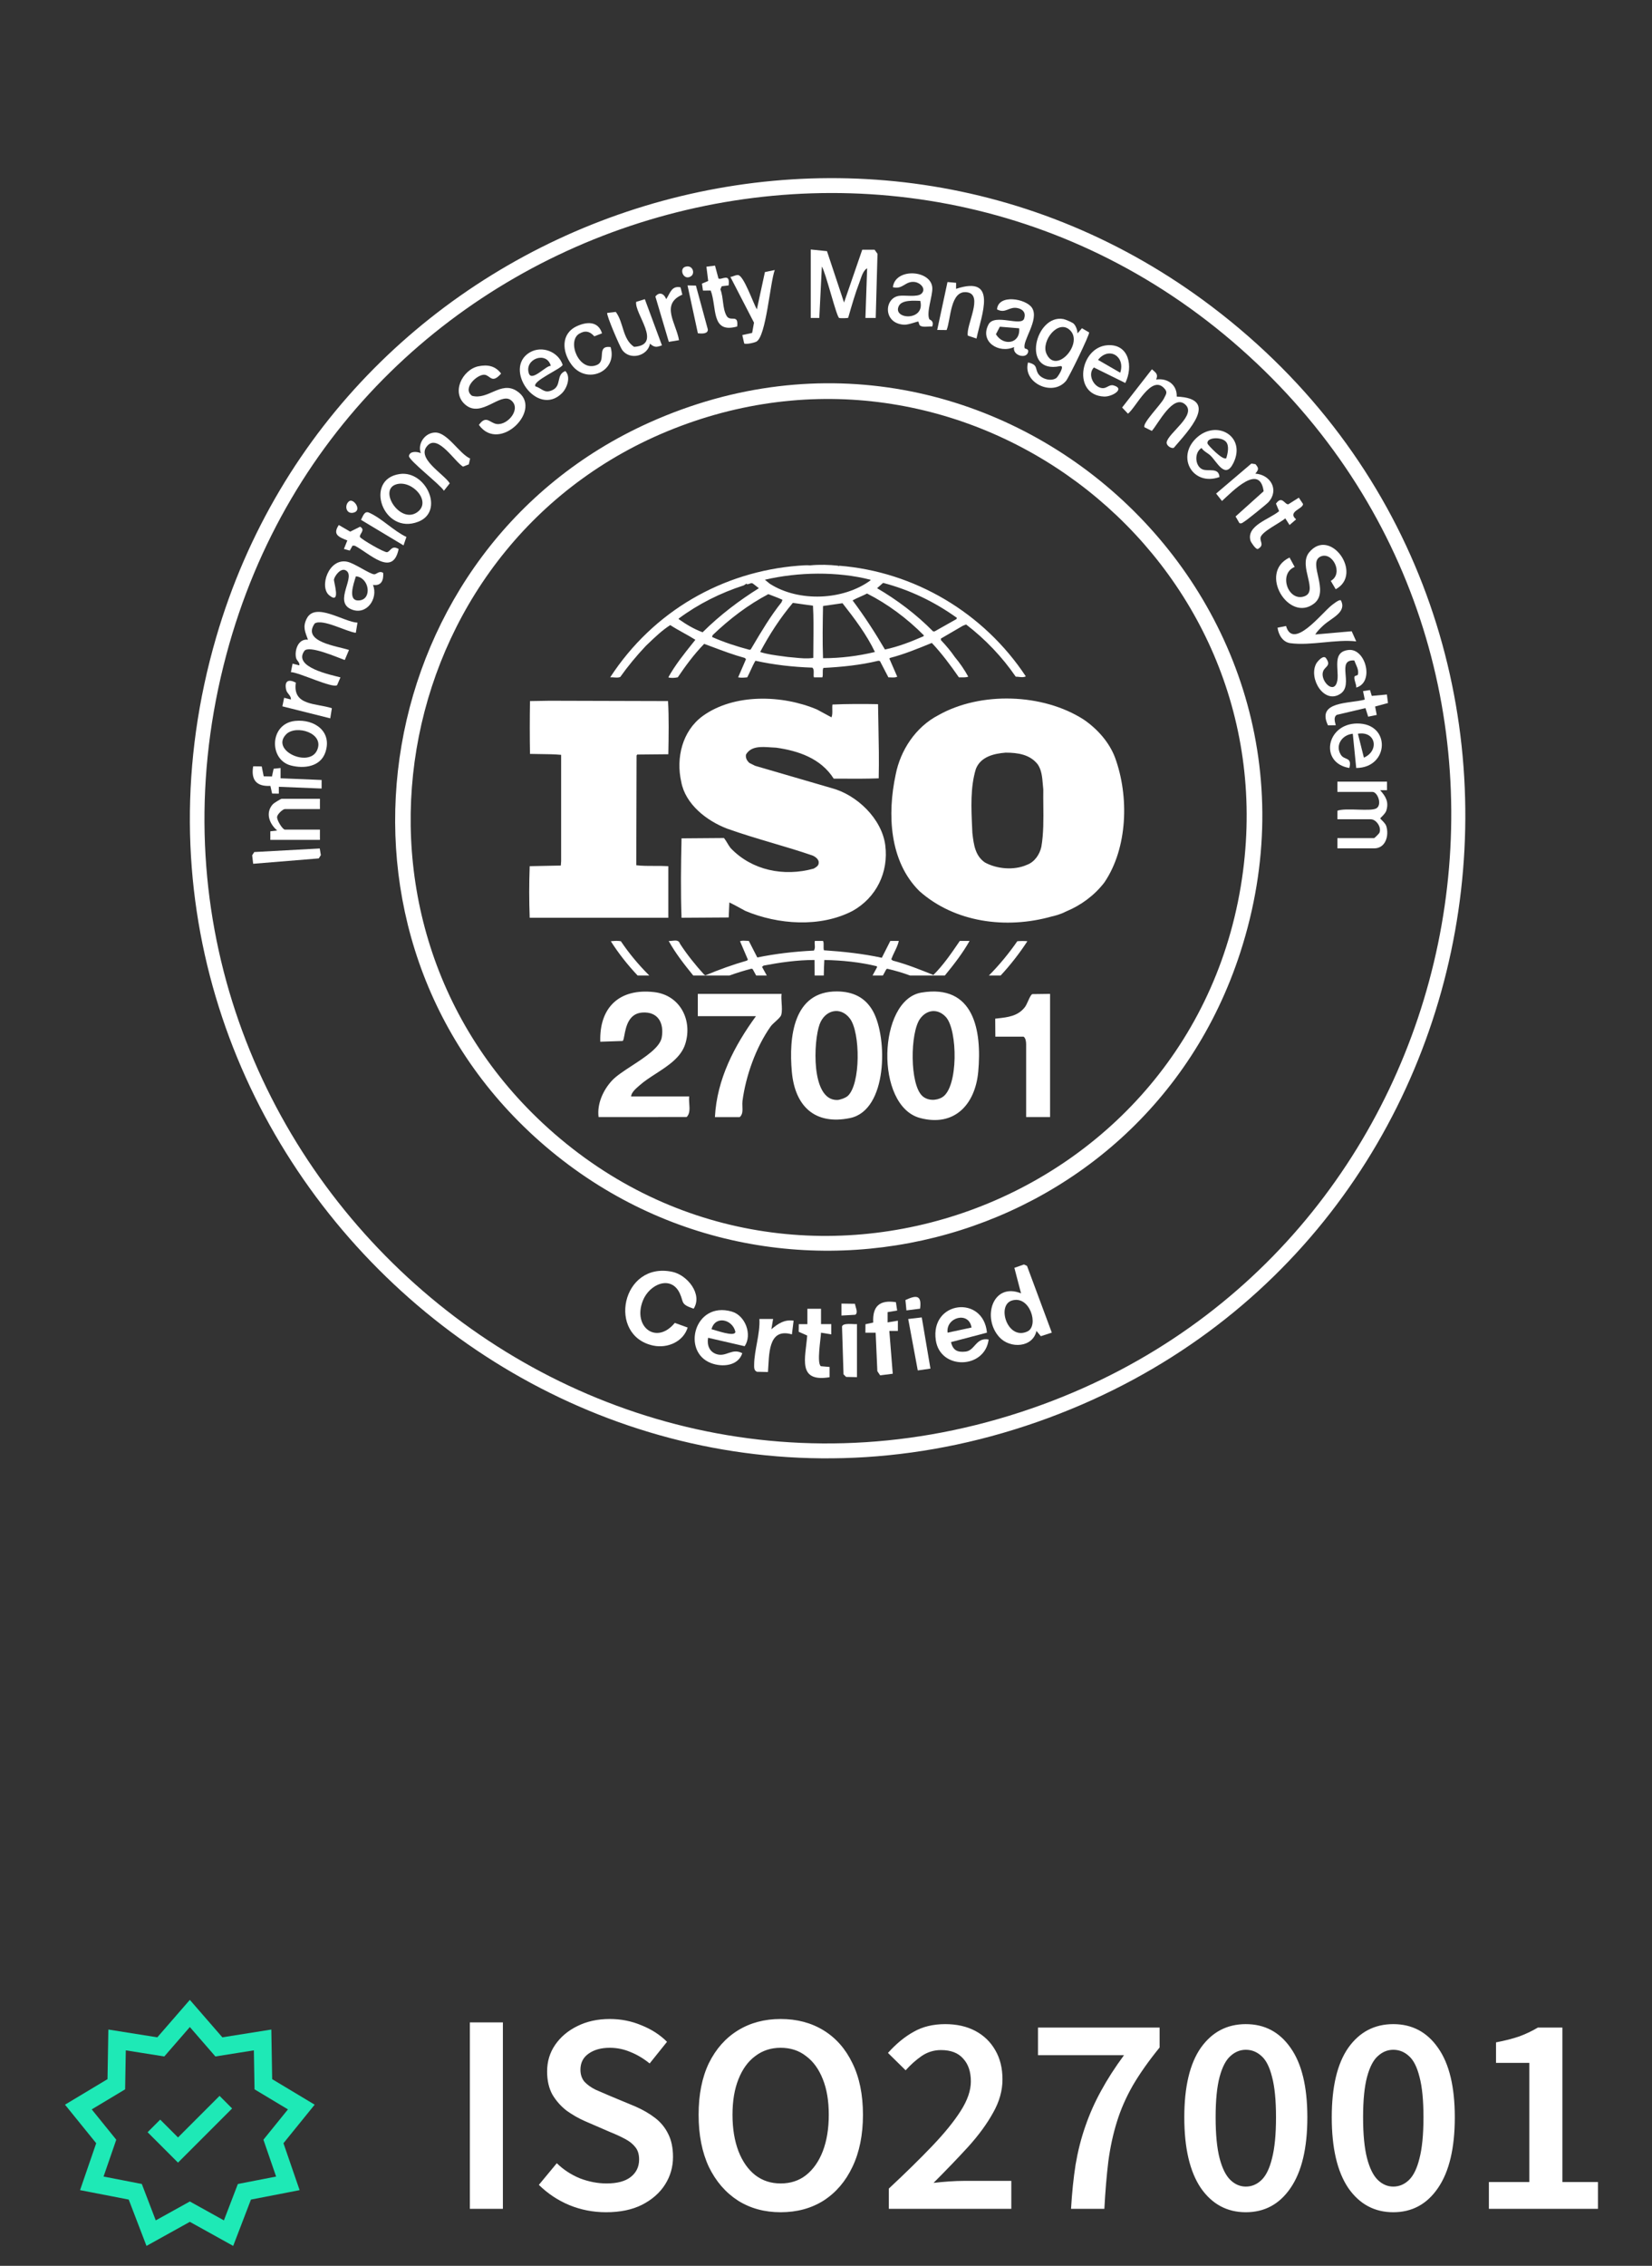 <svg width="116" height="159" viewBox="0 0 116 159" fill="none" xmlns="http://www.w3.org/2000/svg">
<rect x="0" y="0" width="116" height="159" fill="#333333" stroke="none"/>
<g clip-path="url(#clip0_41_3665)">
<path d="M85.097 21.519C113.351 42.926 106.804 87.208 73.649 99.49C39.153 112.268 4.938 79.922 15.174 44.74C23.853 14.915 60.128 2.602 85.097 21.519ZM88.224 25.477C64.124 2.727 24.393 14.132 15.894 45.94C6.768 80.097 39.857 110.758 73.2 98.563C103.589 87.446 111.869 47.794 88.226 25.477H88.224Z" fill="white"/>
<path d="M37.16 79.418C21.509 64.702 26.091 38.412 45.591 29.654C69.715 18.82 95.236 41.697 87.092 66.832C80.212 88.071 53.452 94.735 37.157 79.418H37.16ZM38.115 78.823C55.615 95.132 84.189 84.728 87.282 61.138C90.15 39.262 68.461 22.122 47.765 29.906C27.563 37.504 22.241 64.029 38.115 78.823Z" fill="white"/>
<path d="M56.926 17.508L58.069 17.625L59.267 21.23L60.545 17.525H61.412L61.616 17.81L61.491 22.311H60.768L60.888 18.829C60.588 18.994 60.475 19.477 60.355 19.794C60.05 20.587 59.793 21.48 59.558 22.299C59.517 22.332 59.027 22.34 58.929 22.316C58.744 22.273 57.98 19.112 57.709 18.706L57.529 22.311H56.928V17.508H56.926Z" fill="white"/>
<path d="M48.286 93.161C47.977 94.155 46.865 94.633 45.878 94.426C42.602 93.744 43.644 88.49 47.213 89.249C48.26 89.472 49.355 90.819 48.707 91.835C47.768 91.52 48.029 91.4 47.736 90.766C47.136 89.465 45.609 90.087 45.14 91.273C44.413 93.11 46.089 94.405 47.383 92.832L48.286 93.158V93.161Z" fill="white"/>
<path d="M73.856 93.516L73.085 93.766L72.778 93.398C72.514 94.575 70.931 94.657 70.177 93.838C68.936 92.488 69.695 89.96 71.695 90.757L71.227 88.968L71.901 88.732L72.115 88.833L73.856 93.516ZM71.059 91.261C69.951 91.593 70.751 94.097 72.149 93.43C72.958 93.043 72.332 90.879 71.059 91.261Z" fill="white"/>
<path d="M33.593 25.703C34.242 25.568 34.785 25.676 35.186 26.214C34.537 26.964 34.427 26.342 34.028 26.299C33.529 26.246 32.426 27.242 33.144 27.775C34.271 28.085 35.157 26.733 36.262 27.42C38.243 28.652 35.087 31.858 33.627 29.817C34.153 29.084 34.393 29.701 34.897 29.757C35.69 29.841 36.646 28.638 35.856 28.068C35.123 27.542 33.822 29.303 32.722 28.438C31.622 27.574 32.479 25.933 33.591 25.703H33.593Z" fill="white"/>
<path d="M90.549 39.123L90.909 39.784C89.761 40.255 90.433 42.193 91.545 41.861C92.657 41.53 91.123 39.743 91.927 38.761C93.406 36.955 95.76 40.291 93.791 41.349L93.445 40.764C94.374 40.235 93.543 38.653 92.71 39.063C91.809 39.508 93.401 41.472 92.273 42.351C90.505 43.727 88.325 40.182 90.546 39.126L90.549 39.123Z" fill="white"/>
<path d="M49.721 93.879C49.632 94.379 49.805 94.862 50.314 95.025C51.001 95.246 51.397 94.571 52.123 94.96C51.825 95.865 50.71 95.952 49.927 95.654C47.833 94.859 48.765 91.283 51.383 92.037C52.348 92.316 52.833 93.67 52.288 94.468L49.721 93.877V93.879ZM49.961 93.277C50.216 93.325 51.606 93.855 51.637 93.459C51.438 92.575 50.218 92.29 49.961 93.277Z" fill="white"/>
<path d="M81.183 26.634C81.985 26.512 82.659 27.007 82.628 27.831C85.688 27.955 83.421 30.249 82.421 31.426C82.21 31.493 81.888 31.245 81.92 31.039C82.018 30.391 84.067 29.125 83.219 28.38C82.371 27.636 81.334 29.73 80.88 30.239L80.361 29.98C80.2 29.699 81.521 28.39 81.73 27.96C81.884 27.643 82.016 27.523 81.73 27.228C80.829 26.296 79.78 28.575 79.204 29.031L78.793 28.597L80.885 25.914C81.158 26.152 81.343 26.255 81.185 26.63L81.183 26.634Z" fill="white"/>
<path d="M25.102 43.691L24.984 44.407C24.314 44.325 22.676 43.406 22.102 43.747C21.18 45.046 23.654 45.331 24.506 45.61L24.208 46.314C23.747 46.16 21.682 45.24 21.37 45.68C20.555 46.821 23.238 47.358 23.906 47.534L23.67 48.081C23.341 48.319 21 47.181 20.426 47.166L20.544 46.571L21.021 46.691C21.055 46.453 20.829 46.379 20.784 46.145C20.676 45.598 20.956 44.803 21.624 44.89C21.427 44.337 21.242 44.001 21.533 43.417C22.128 42.212 24.141 43.653 25.104 43.694L25.102 43.691Z" fill="white"/>
<path d="M97.392 54.852V55.452H96.912C97.306 55.896 97.539 56.276 97.34 56.898C97.272 57.109 96.919 57.397 96.919 57.431C96.919 57.465 97.275 57.755 97.34 57.964C97.551 58.629 97.301 59.532 96.492 59.532H93.91V58.812H96.492C96.518 58.812 96.828 58.504 96.855 58.449C97.032 58.065 96.641 57.491 96.252 57.491H93.91V56.891C94.51 56.665 96.302 56.977 96.67 56.711C97.056 56.429 96.725 55.572 96.372 55.572H93.91V54.852H97.392Z" fill="white"/>
<path d="M69.3 93.518L66.778 94.18C66.913 94.762 67.232 94.91 67.804 94.846C68.464 94.771 68.527 93.83 69.42 93.998C69.156 96.085 66.015 96.154 65.71 94.046C65.309 91.282 69.053 90.85 69.302 93.515L69.3 93.518ZM68.219 93.157C68.037 91.988 66.399 92.434 66.538 93.518L68.219 93.157Z" fill="white"/>
<path d="M75.387 22.711C75.548 22.857 75.651 23.174 75.665 23.393L75.971 23.033L76.477 23.328C76.506 23.513 75.065 26.474 74.856 26.726C73.905 27.869 71.789 26.856 72.186 25.434C72.892 25.595 72.666 25.85 72.897 26.222C73.127 26.594 73.809 26.791 74.177 26.524C74.285 26.445 74.818 25.612 74.429 25.694C71.667 26.277 72.692 22.01 74.678 22.391C74.815 22.418 75.291 22.62 75.389 22.711H75.387ZM75.149 23.186C74.316 22.348 73.096 23.926 73.473 24.803C74.128 26.328 76.086 24.128 75.149 23.186Z" fill="white"/>
<path d="M26.907 40.205C26.945 40.726 26.77 41.134 26.189 41.045C26.578 41.994 25.744 43.221 24.659 42.755C23.384 42.208 25.053 40.426 24.27 40.02C23.929 39.842 23.518 40.38 23.451 40.657C23.415 40.808 23.97 42.465 23.119 41.776C22.394 41.19 23.076 39.134 24.39 39.42C24.894 39.53 25.956 40.279 26.273 40.301C26.436 40.313 26.626 40.015 26.909 40.205H26.907ZM24.99 40.443C24.825 40.971 24.359 42.268 25.283 42.126C26.138 41.997 25.917 40.517 24.99 40.443Z" fill="white"/>
<path d="M65.256 22.402C65.273 22.44 65.609 22.498 65.458 22.913C65.203 22.889 64.824 22.992 64.612 22.853C64.523 22.796 64.519 22.596 64.483 22.567C64.442 22.536 63.81 22.8 63.493 22.786C61.999 22.716 62.065 20.925 63.124 20.761C63.539 20.697 64.42 20.877 64.706 20.605C65.061 20.264 64.617 19.822 64.199 19.784C63.551 19.724 63.39 20.334 62.696 20.154C62.862 18.763 65.417 18.936 65.465 20.216C65.487 20.778 65.035 21.921 65.256 22.404V22.402ZM64.617 21.112C64.197 21.105 63.335 21.023 63.114 21.472C62.641 22.43 64.992 22.567 64.617 21.112Z" fill="white"/>
<path d="M71.961 24.448C71.975 24.479 72.297 24.464 72.168 24.774C71.99 25.195 71.075 24.923 71.207 24.354C70.136 24.839 68.769 23.982 69.411 22.769C69.834 21.972 71.714 22.942 71.913 22.358C72.045 21.969 71.853 21.717 71.478 21.626C70.849 21.477 70.626 22.036 70.009 21.712C70.093 20.612 72.043 20.958 72.463 21.599C73.008 22.43 71.733 23.97 71.961 24.448ZM71.565 23.038L70.206 22.927L69.932 23.456C70.451 24.308 71.658 24.135 71.565 23.038Z" fill="white"/>
<path d="M62.908 91.376L62.997 91.964L62.327 92.077V92.797L63.047 92.677V93.398H62.447L62.687 96.4L61.803 96.513L61.606 96.222L61.486 93.52H60.766L60.771 92.925L61.316 92.809C61.256 91.659 61.762 91.203 62.908 91.378V91.376Z" fill="white"/>
<path d="M84.985 31.959C84.805 31.789 84.524 31.674 84.368 31.438C83.847 31.753 83.902 32.704 84.43 32.934C84.838 33.112 85.581 32.771 85.629 33.475C83.784 34.142 82.576 32.113 83.988 30.756C85.4 29.399 87.523 30.605 86.613 32.48C86.029 33.684 85.458 32.404 84.985 31.957V31.959ZM86.075 30.989C85.739 30.631 84.692 30.687 84.79 31.131C84.809 31.215 85.833 32.315 86.104 32.159C86.21 31.827 86.337 31.268 86.075 30.989Z" fill="white"/>
<path d="M37.595 27.113C38.073 27.253 38.205 27.63 38.764 27.387C39.475 27.077 39.007 26.309 39.696 26.037C40.105 26.441 39.816 27.241 39.456 27.596C37.713 29.318 35.294 25.86 37.194 24.733C38.049 24.227 39.201 24.673 39.509 25.603C39.446 25.862 37.34 26.748 37.597 27.113H37.595ZM38.676 25.672C38.383 24.606 36.807 25.19 37.134 26.196C37.336 26.82 38.33 25.646 38.676 25.672Z" fill="white"/>
<path d="M95.23 53.892L94.99 51.49C94.248 51.557 93.719 52.297 94.161 52.979C94.411 53.363 94.951 53.099 94.749 53.892C92.631 53.541 93.126 50.789 95.29 50.77C97.686 50.748 97.552 53.88 95.232 53.892H95.23ZM95.35 51.49L95.77 53.167C96.865 52.684 96.613 51.281 95.35 51.49Z" fill="white"/>
<path d="M57.65 91.836V92.919H58.371V93.639L57.65 93.52C57.636 93.945 57.338 95.664 57.641 95.871L58.251 95.924V96.644C55.955 97.023 56.565 95.27 56.68 93.719L56.082 93.455L56.089 92.922H56.692V91.841H57.655L57.65 91.836Z" fill="white"/>
<path d="M79.017 26.875L76.81 25.787C76.337 26.275 76.793 27.182 77.406 27.238C77.706 27.264 77.888 26.966 78.181 27.043C79.046 27.274 78.088 27.852 77.528 27.828C75.287 27.735 75.806 24.368 77.759 24.226C79.293 24.116 79.581 25.744 79.015 26.875H79.017ZM78.659 26.154C79.041 25.018 77.874 24.286 77.101 25.254L78.659 26.154Z" fill="white"/>
<path d="M28.079 33.262C29.919 33.01 31.228 35.882 29.376 36.609C26.886 37.589 25.526 33.612 28.079 33.262ZM27.834 33.985C26.528 34.366 28.098 36.814 29.306 35.937C30.332 35.195 28.936 33.66 27.834 33.985Z" fill="white"/>
<path d="M54.402 18.95C54.073 19.826 53.8 23.58 53.12 23.969C52.971 24.055 52.356 24.187 52.255 24.099L52.123 23.513L52.815 23.361L52.944 22.641L51.285 19.43C51.468 19.42 51.636 19.288 51.825 19.303C52.229 19.334 52.894 21.294 53.146 21.709L53.711 19.091L54.407 18.947L54.402 18.95Z" fill="white"/>
<path d="M20.725 50.589C22.077 50.449 23.333 51.326 22.852 52.779C22.514 53.807 21.356 53.961 20.42 53.715C18.866 53.31 18.919 50.774 20.725 50.589ZM20.098 51.525C18.971 52.659 21.683 53.886 22.257 52.664C22.831 51.441 20.785 50.834 20.098 51.525Z" fill="white"/>
<path d="M22.465 56.055V56.775H20.003C19.866 56.775 19.48 57.123 19.458 57.32C19.431 57.57 19.852 58.216 20.003 58.216H22.465V58.937H18.982V58.336L19.463 58.279C18.903 57.803 18.615 57.02 19.17 56.422C19.237 56.35 19.729 56.055 19.763 56.055H22.465Z" fill="white"/>
<path d="M94.15 42.125C94.597 42.953 93.497 43.364 92.949 43.864C92.738 44.056 92.5 44.284 92.351 44.524L94.913 44.298L95.231 45.007C93.751 44.848 92.063 45.326 90.603 45.134C90.077 45.064 89.772 44.55 89.707 44.048L90.303 43.928C90.797 45.638 92.786 43.047 93.492 42.487C93.603 42.399 94.039 42.046 94.147 42.125H94.15Z" fill="white"/>
<path d="M95.232 48.249C95.249 48.004 95.064 47.718 95.107 47.488C95.124 47.404 95.331 47.418 95.352 47.329C95.434 46.993 95.203 46.654 95.095 46.347C93.801 46.263 95.059 48.021 94.147 48.667C93.001 49.478 91.865 47.627 92.417 46.578C92.506 46.41 92.951 45.896 93.126 46.212C93.479 46.719 93.052 46.76 92.915 47.087C92.672 47.668 93.474 48.59 93.801 48.052C94.226 47.349 93.332 45.747 94.704 45.61C95.89 45.492 96.527 47.879 95.232 48.249Z" fill="white"/>
<path d="M33.012 32.174L32.918 32.587L32.513 32.746C31.939 32.412 30.8 30.522 30.058 31.23C29.126 32.117 31.153 33.238 31.581 33.916L31.17 34.437C30.916 34.007 28.665 32.278 28.716 31.994C28.778 31.639 29.287 31.68 29.549 31.8C29.297 31.134 29.844 30.354 30.57 30.352C31.427 30.352 32.263 31.85 33.014 32.177L33.012 32.174Z" fill="white"/>
<path d="M88.147 33.237C89.216 33.309 89.842 34.383 89.067 35.238C88.942 35.377 87.527 36.52 87.369 36.604C87.261 36.662 87.189 36.77 87.03 36.708L86.759 36.242L88.73 34.472C88.454 32.478 86.54 34.486 85.805 35.156L85.394 34.635L87.868 32.531L88.152 32.57C88.411 32.858 88.377 32.959 88.149 33.235L88.147 33.237Z" fill="white"/>
<path d="M45.278 20.992L46.48 24.234C46.099 24.374 45.952 24.393 45.642 24.117C45.477 24.991 44.233 25.305 43.692 24.563C43.515 24.318 42.554 22.07 42.638 21.958L43.239 21.888C43.803 22.635 43.697 23.797 44.526 24.34C46.555 24.203 44.543 22.023 44.67 21.184L45.278 20.995V20.992Z" fill="white"/>
<path d="M67.127 20.271C70.112 19.282 68.907 22.111 68.568 23.756L67.96 23.554C67.804 22.848 69.096 20.677 67.903 20.509C66.709 20.341 66.772 22.423 66.469 23.16L65.809 23.153L66.531 19.791L67.137 19.846L67.132 20.269L67.127 20.271Z" fill="white"/>
<path d="M42.273 23.39L41.731 23.601C41.423 23.251 41.092 23.167 40.674 23.416C39.783 23.95 40.657 26.142 41.911 25.611C42.614 25.314 41.834 24.231 42.874 24.353C43.388 26.077 41.193 27.024 40.133 25.592C39.461 24.684 39.367 23.414 40.508 22.888C41.209 22.564 42.004 22.526 42.273 23.39Z" fill="white"/>
<path d="M54.285 92.557L54.165 93.278C54.631 92.886 55.077 92.579 55.726 92.677L55.606 93.638C53.894 93.141 54.021 95.112 53.925 96.279L53.161 96.263C52.933 96.188 52.952 95.943 52.955 95.739C52.964 94.75 53.384 93.58 53.324 92.555L54.285 92.557Z" fill="white"/>
<path d="M90.551 36.843L90.249 36.374C89.915 36.684 88.544 37.323 88.508 37.746C88.481 38.036 88.786 38.262 88.325 38.524C88.181 38.577 87.838 38.041 87.811 37.959C87.487 36.879 89.139 36.442 89.816 35.87L89.596 35.342C90.025 34.741 90.213 35.426 90.465 35.387L91.2 34.924L91.495 35.363C91.524 35.709 90.366 35.894 91.01 36.446L90.549 36.843H90.551Z" fill="white"/>
<path d="M27.992 38.523C27.581 40.538 25.933 38.818 24.915 38.295L24.757 38.287L24.56 38.636L24.149 38.523L24.389 37.925C23.772 37.68 23.342 37.507 23.791 36.842L24.591 37.307L25.287 36.962C25.703 37.195 25.191 37.497 25.28 37.685C25.355 37.836 27.002 38.799 27.185 38.748C27.437 38.676 27.492 38.237 27.989 38.523H27.992Z" fill="white"/>
<path d="M18.376 53.778L18.517 54.477L19.096 54.489L19.214 53.946L19.701 53.893V54.614L22.583 54.734V55.334L19.579 55.212V55.694L19.108 55.687L18.986 55.149C18.015 55.202 17.614 54.739 17.778 53.773L18.373 53.781L18.376 53.778Z" fill="white"/>
<path d="M50.449 19.542C50.658 19.683 51.292 19.093 51.162 20.029L50.677 20.087L50.584 20.303C50.809 20.865 50.723 21.641 51.016 22.159C51.282 22.63 51.868 21.984 51.763 22.911C49.899 23.437 50.358 21.578 49.904 20.387L49.361 20.392L49.289 19.904L49.728 19.717L49.604 18.715L50.206 18.639L50.449 19.542Z" fill="white"/>
<path d="M96.325 48.834L97.385 48.736L97.461 49.334L96.558 49.579L96.671 50.17L96.071 50.292L95.881 49.69L93.869 50.163C93.561 50.35 93.818 50.866 93.789 50.893L93.249 50.9C92.421 49.188 94.748 49.389 95.831 49.094L95.71 48.496L96.198 48.424L96.325 48.839V48.834Z" fill="white"/>
<path d="M60.174 92.917V96.639L59.411 96.623L59.23 96.443L59.125 93.092C59.175 92.804 59.951 92.944 60.174 92.917Z" fill="white"/>
<path d="M64.724 92.447L65.334 96.04L64.444 96.167L63.773 92.558L64.724 92.447Z" fill="white"/>
<path d="M22.453 59.541L22.529 60.007L22.383 60.238L17.777 60.614L17.707 60.019L17.854 59.791L22.453 59.541Z" fill="white"/>
<path d="M47.787 20.164L47.912 20.677C46.358 21.35 47.484 22.697 47.679 23.872L46.963 23.989L46.02 20.807C46.303 20.445 46.637 20.61 46.779 20.992C47.055 20.589 47.148 20.027 47.787 20.164Z" fill="white"/>
<path d="M20.772 47.907C20.532 49.539 22.203 49.336 23.303 49.698L23.19 50.409L19.828 49.566L19.951 48.966L20.428 49.086C20.445 48.797 20.152 48.68 20.092 48.399C19.958 47.786 20.251 47.63 20.774 47.902L20.772 47.907Z" fill="white"/>
<path d="M28.335 38.273L25.348 36.479C25.482 36.241 25.581 35.831 25.907 35.972C26.781 36.349 27.643 37.262 28.537 37.68L28.335 38.273Z" fill="white"/>
<path d="M48.866 20.041L49.702 23.115C49.726 23.459 49.219 23.411 49.003 23.387L48.277 20.029L48.866 20.041Z" fill="white"/>
<path d="M60.035 91.491C60.054 91.707 60.287 92.113 60.054 92.262L59.086 92.317V91.477L60.035 91.491Z" fill="white"/>
<path d="M64.606 91.834L63.648 91.956L63.578 91.229C64.335 90.876 64.734 90.859 64.606 91.834Z" fill="white"/>
<path d="M24.519 35.171C24.834 34.943 25.475 35.856 24.788 35.983C24.282 36.074 24.169 35.426 24.519 35.171Z" fill="white"/>
<path d="M48.115 18.721C48.634 18.556 48.824 19.171 48.531 19.377C48.01 19.742 47.654 18.868 48.115 18.721Z" fill="white"/>
<path fill-rule="evenodd" clip-rule="evenodd" d="M58.78 69.572C59.871 69.582 60.747 69.974 61.295 70.953C62.339 72.827 62.33 77.915 59.688 78.458C57.2 78.97 55.815 77.608 55.601 75.206C55.387 72.805 55.687 69.546 58.78 69.572ZM59.525 76.909C60.438 76.083 60.418 72.464 59.684 71.482C59.018 70.591 57.923 70.874 57.553 71.873C57.121 73.038 56.919 77.217 58.785 77.19C58.985 77.188 59.381 77.039 59.527 76.907L59.525 76.909ZM64.698 69.653C68.389 69.035 68.956 72.306 68.69 75.205C68.478 77.508 67.02 79.095 64.605 78.454C61.418 77.606 61.634 70.166 64.698 69.653ZM64.765 76.91C65.138 77.249 65.736 77.253 66.161 76.999C67.302 76.312 67.251 72.265 66.413 71.362C65.853 70.76 65.085 70.834 64.609 71.485C63.903 72.448 63.867 76.098 64.768 76.912L64.765 76.91ZM42.992 75.806C42.363 76.474 41.911 77.449 42.031 78.388L48.215 78.386C48.45 78.154 48.425 77.798 48.399 77.449C48.387 77.273 48.374 77.1 48.395 76.945H44.313C44.332 76.668 44.633 76.404 44.849 76.216L44.911 76.162C45.238 75.87 45.641 75.61 46.052 75.344C46.921 74.781 47.827 74.196 48.121 73.249C48.645 71.57 47.737 69.826 45.934 69.62C43.501 69.339 42.072 70.686 42.151 73.102L43.722 73.049C43.775 73.012 43.804 72.858 43.842 72.652C43.949 72.086 44.129 71.123 45.096 71.054C46.205 70.974 46.64 71.789 46.467 72.797C46.347 73.495 45.314 74.17 44.364 74.79C43.814 75.149 43.292 75.49 42.992 75.806ZM54.88 69.744L54.88 69.746H48.999V71.307H53.082C51.557 73.399 50.337 75.745 50.2 78.391H51.941C52.154 78.212 52.142 77.933 52.13 77.649C52.125 77.52 52.12 77.389 52.135 77.265C52.364 75.505 53.084 73.483 54.11 72.035C54.185 71.928 54.319 71.806 54.453 71.684C54.635 71.519 54.818 71.352 54.856 71.221C54.924 70.991 54.905 70.689 54.885 70.391C54.87 70.163 54.855 69.936 54.88 69.746H54.883L54.88 69.744ZM73.734 78.389V69.744L72.49 69.76C72.393 69.794 72.294 70.015 72.192 70.241C72.117 70.407 72.041 70.576 71.964 70.675C71.475 71.306 70.779 71.383 70.047 71.464C69.992 71.47 69.937 71.476 69.882 71.482L69.891 72.746H71.873C72.027 72.846 72.053 73.123 72.053 73.286V78.389H73.734Z" fill="white"/>
<path fill-rule="evenodd" clip-rule="evenodd" d="M63.904 68.456C63.385 68.264 62.847 68.106 62.294 67.979L62.23 68.024C62.153 68.169 62.075 68.313 61.995 68.456H61.268C61.378 68.262 61.484 68.067 61.586 67.871L61.567 67.804C60.397 67.518 59.14 67.388 57.882 67.365C57.862 67.739 57.851 68.1 57.844 68.456H57.202L57.196 67.365C55.959 67.365 54.767 67.541 53.619 67.759L53.508 67.848C53.617 68.052 53.728 68.255 53.843 68.456H53.097C53.012 68.305 52.928 68.154 52.847 68.001L52.758 67.978C52.237 68.115 51.723 68.271 51.22 68.456H48.678C48.045 67.672 47.428 66.893 46.953 66.028C47.025 66.04 47.116 66.029 47.211 66.018C47.43 65.992 47.67 65.963 47.745 66.223C48.232 66.971 48.827 67.717 49.446 68.395L49.535 68.441C50.483 68.045 51.455 67.693 52.45 67.408L52.515 67.342L51.963 66.049C52.072 66.002 52.225 66.01 52.384 66.02C52.45 66.024 52.516 66.028 52.581 66.028L53.176 67.189C54.457 66.925 55.782 66.772 57.152 66.706C57.231 66.574 57.222 66.449 57.212 66.313C57.206 66.224 57.199 66.131 57.216 66.028H57.791C57.84 66.122 57.836 66.248 57.832 66.375C57.829 66.484 57.826 66.594 57.855 66.685C59.181 66.772 60.617 66.925 61.919 67.211L62.517 66.028H63.112C63.058 66.287 62.937 66.539 62.814 66.793C62.73 66.967 62.645 67.142 62.582 67.321L62.692 67.408C63.684 67.672 64.566 68.024 65.54 68.418C66.246 67.714 66.809 66.888 67.347 66.099L67.395 66.028H68.081C67.597 66.888 66.985 67.674 66.344 68.456H63.904ZM69.437 68.456H70.263C70.945 67.721 71.574 66.917 72.141 66.049C71.944 66.028 71.656 66.028 71.433 66.049C70.853 66.888 70.177 67.711 69.437 68.456ZM44.773 68.456H45.594C44.846 67.715 44.163 66.894 43.596 66.049C43.36 66.01 43.194 66.024 42.975 66.042L42.89 66.049C43.426 66.894 44.064 67.704 44.773 68.456ZM38.584 49.174L37.215 49.197C37.194 50.433 37.194 51.668 37.215 52.904C37.478 52.912 37.735 52.915 37.989 52.917C38.463 52.922 38.928 52.927 39.402 52.97V60.433L39.379 60.738L37.194 60.783C37.149 61.989 37.149 63.196 37.194 64.403H46.929V60.783C46.622 60.764 46.299 60.765 45.975 60.765C45.532 60.766 45.086 60.767 44.678 60.717L44.699 53.016L44.744 52.949L46.929 52.928C46.953 51.676 46.974 50.339 46.908 49.197L38.584 49.174ZM76.094 50.493C73.224 48.65 68.85 48.517 65.896 50.184C64.283 51.017 63.222 52.665 62.893 54.352C62.294 57.141 62.45 60.453 64.566 62.539C67.043 64.732 70.641 65.215 73.841 64.315C73.992 64.285 74.477 64.162 74.807 63.984L74.901 63.942C75.894 63.526 76.844 62.844 77.548 61.923C79.185 59.51 79.294 55.889 78.298 53.169C77.904 52.116 77.087 51.172 76.094 50.493ZM57.372 49.79C54.943 48.758 51.544 48.65 49.336 50.25C47.901 51.303 47.459 53.19 47.834 54.858C48.122 56.438 49.623 57.601 51.057 58.148C52.102 58.522 53.171 58.839 54.242 59.157C55.186 59.437 56.131 59.717 57.062 60.037C57.262 60.124 57.526 60.321 57.485 60.563C57.485 60.757 57.289 60.867 57.135 60.953L57.128 60.957C55.054 61.528 52.802 61.09 51.301 59.51C51.214 59.401 51.143 59.282 51.072 59.163C50.999 59.041 50.927 58.919 50.837 58.807L47.856 58.83C47.814 60.607 47.79 62.647 47.856 64.403L51.168 64.382L51.213 63.327C51.467 63.447 51.721 63.586 51.974 63.724C52.096 63.791 52.218 63.857 52.339 63.922C54.635 64.886 57.595 65.103 59.867 63.922C61.522 62.998 62.408 61.221 62.162 59.314C61.92 57.448 60.155 55.759 58.367 55.296L53.024 53.739L52.626 53.541C52.45 53.387 52.339 53.19 52.382 52.95C52.732 52.347 53.464 52.399 54.121 52.445C54.253 52.454 54.382 52.463 54.504 52.467C56.049 52.686 57.636 53.213 58.541 54.639C58.779 54.639 59.026 54.64 59.278 54.642C60.06 54.645 60.898 54.65 61.7 54.618C61.729 53.353 61.706 52.196 61.682 50.989C61.672 50.478 61.661 49.957 61.654 49.415C60.662 49.394 59.447 49.394 58.454 49.44C58.436 49.545 58.439 49.668 58.442 49.794C58.447 49.983 58.452 50.181 58.386 50.339L57.372 49.79ZM59.158 42.329C60.022 43.426 60.859 44.545 61.435 45.752C60.242 46.038 59.03 46.189 57.791 46.189C57.746 45.028 57.769 43.733 57.791 42.526C58.037 42.489 58.296 42.453 58.553 42.416C58.759 42.387 58.963 42.358 59.158 42.329ZM57.086 42.505C57.133 43.318 57.124 44.22 57.114 45.109C57.111 45.466 57.107 45.822 57.107 46.169C56.646 46.233 56.224 46.19 55.783 46.145C55.632 46.13 55.478 46.114 55.32 46.102C55.192 46.084 55.057 46.066 54.919 46.048C54.408 45.981 53.844 45.907 53.377 45.752C54.017 44.545 54.767 43.382 55.672 42.306L57.086 42.505ZM54.943 42.089L54.877 42.263C54.093 43.247 53.464 44.308 52.844 45.356L52.713 45.577L52.626 45.598C51.721 45.358 50.836 45.072 49.998 44.699L50.043 44.566C51.257 43.405 52.537 42.439 53.95 41.693C54.053 41.733 54.154 41.771 54.256 41.81C54.485 41.896 54.714 41.983 54.943 42.089ZM64.877 44.591L64.835 44.655C63.972 45.028 63.09 45.379 62.139 45.578C61.457 44.413 60.707 43.252 59.867 42.132C60.034 42.037 60.22 41.955 60.408 41.872C60.568 41.801 60.73 41.73 60.882 41.649C62.317 42.373 63.707 43.405 64.877 44.591ZM53.287 41.276C51.919 42.132 50.572 43.142 49.336 44.369C48.74 44.149 48.188 43.822 47.658 43.447V43.405C49.049 42.373 50.594 41.606 52.228 41.077L52.426 40.948V40.99C52.503 41.01 52.571 40.983 52.637 40.958C52.723 40.925 52.803 40.894 52.89 40.969L53.287 41.276ZM67.195 43.36L67.153 43.447L65.631 44.305H65.517C64.351 43.119 62.98 42.089 61.586 41.276L62.01 40.903C63.862 41.386 65.608 42.219 67.195 43.36ZM61.124 40.683V40.727C59.204 42.132 56.091 42.263 54.061 40.969L53.708 40.683C56.049 40.134 58.806 40.09 61.124 40.683ZM58.852 39.697C58.254 39.63 57.526 39.609 56.885 39.674C56.643 39.653 56.356 39.674 56.069 39.697C50.77 40.113 45.892 42.856 42.846 47.53C42.93 47.522 43.022 47.529 43.114 47.537C43.263 47.549 43.415 47.561 43.551 47.508C44.081 46.763 44.678 46.038 45.34 45.335L45.46 45.219C45.989 44.713 46.488 44.233 47.063 43.865C47.364 44.061 47.684 44.239 47.998 44.414C48.284 44.572 48.566 44.729 48.827 44.896L48.67 45.093C48.036 45.883 47.399 46.679 46.929 47.53C47.085 47.595 47.371 47.574 47.592 47.53C48.143 46.718 48.74 45.905 49.446 45.182C49.635 45.252 49.824 45.322 50.012 45.393C50.767 45.676 51.517 45.958 52.294 46.169L52.382 46.256L51.831 47.531C52.045 47.569 52.191 47.556 52.39 47.538L52.471 47.531C52.556 47.371 52.632 47.203 52.71 47.035C52.813 46.808 52.918 46.58 53.044 46.367C54.324 46.651 55.672 46.805 57.041 46.851C57.148 46.943 57.141 47.102 57.135 47.257C57.131 47.356 57.126 47.454 57.152 47.531H57.746C57.778 47.426 57.776 47.317 57.773 47.21C57.771 47.091 57.768 46.975 57.814 46.871C59.094 46.805 60.438 46.672 61.677 46.367L61.787 46.388L62.381 47.531C62.43 47.531 62.482 47.533 62.535 47.535C62.703 47.544 62.885 47.553 63.002 47.485L62.449 46.214L62.495 46.169C63.473 45.915 64.391 45.54 65.325 45.159L65.43 45.116C66.115 45.839 66.755 46.697 67.331 47.531C67.378 47.531 67.426 47.531 67.472 47.532C67.665 47.535 67.85 47.538 67.99 47.485C67.72 46.995 67.403 46.532 67.043 46.102C66.755 45.685 66.445 45.315 66.07 44.919V44.809L67.615 43.909L67.839 43.822C69.183 44.852 70.376 46.102 71.323 47.485C71.408 47.485 71.489 47.494 71.566 47.503C71.731 47.522 71.882 47.539 72.031 47.464C69.073 42.989 64.195 40.113 58.916 39.697L58.894 39.74L58.852 39.697ZM73.224 55.035C73.234 55.16 73.244 55.284 73.258 55.405C73.252 55.759 73.256 56.131 73.26 56.513C73.271 57.481 73.282 58.507 73.122 59.421C73.008 59.949 72.653 60.496 72.092 60.695C71.194 61.09 69.983 60.98 69.153 60.519C68.466 60.043 68.372 59.247 68.282 58.488L68.278 58.456L68.263 58.126C68.197 56.71 68.128 55.241 68.525 53.956C68.862 53.102 69.782 52.882 70.612 52.816C71.486 52.816 72.338 52.949 72.876 53.651C73.144 54.052 73.184 54.55 73.224 55.035Z" fill="white"/>
</g>
<path d="M15.613 142.966L19.052 142.42L19.111 145.901L22.095 147.693L19.904 150.397L21.038 153.689L20.333 153.827L17.621 154.352L16.374 157.603L13.33 155.914L10.286 157.603L9.039 154.352L5.622 153.689L6.755 150.397L4.564 147.693L7.549 145.901L7.596 143.14L7.609 142.42L11.046 142.966L13.33 140.338L15.613 142.966ZM11.536 144.309L8.833 143.88L8.786 146.616L6.441 148.023L8.163 150.15L8.051 150.478L7.272 152.736L9.958 153.258L10.937 155.812L13.027 154.653L13.33 154.485L15.722 155.812L16.702 153.258L19.388 152.736L18.497 150.15L20.219 148.023L17.873 146.616L17.826 143.88L15.124 144.309L14.897 144.047L13.33 142.244L11.536 144.309Z" fill="#1EE9B6"/>
<path d="M16.299 147.958L12.499 151.758L10.365 149.625L11.249 148.741L12.499 149.991L15.416 147.074L16.299 147.958Z" fill="#1EE9B6"/>
<path d="M32.992 155V141.92H35.312V155H32.992ZM42.557 155.24C41.65 155.24 40.79 155.073 39.977 154.74C39.177 154.407 38.463 153.933 37.837 153.32L39.097 151.8C39.563 152.253 40.103 152.607 40.717 152.86C41.343 153.1 41.97 153.22 42.597 153.22C43.343 153.22 43.91 153.067 44.297 152.76C44.683 152.453 44.877 152.047 44.877 151.54C44.877 151.18 44.79 150.893 44.617 150.68C44.443 150.453 44.203 150.26 43.897 150.1C43.603 149.94 43.257 149.78 42.857 149.62L41.057 148.84C40.63 148.653 40.21 148.413 39.797 148.12C39.397 147.813 39.063 147.44 38.797 147C38.543 146.547 38.417 146 38.417 145.36C38.417 144.667 38.603 144.047 38.977 143.5C39.363 142.94 39.883 142.5 40.537 142.18C41.203 141.847 41.963 141.68 42.817 141.68C43.603 141.68 44.343 141.827 45.037 142.12C45.743 142.4 46.343 142.787 46.837 143.28L45.617 144.8C45.19 144.453 44.743 144.187 44.277 144C43.81 143.8 43.323 143.7 42.817 143.7C42.203 143.7 41.703 143.84 41.317 144.12C40.943 144.387 40.757 144.76 40.757 145.24C40.757 145.573 40.85 145.853 41.037 146.08C41.237 146.293 41.497 146.48 41.817 146.64C42.15 146.787 42.49 146.933 42.837 147.08L44.617 147.82C45.137 148.047 45.597 148.313 45.997 148.62C46.397 148.927 46.703 149.3 46.917 149.74C47.143 150.18 47.257 150.72 47.257 151.36C47.257 152.067 47.07 152.713 46.697 153.3C46.323 153.887 45.783 154.36 45.077 154.72C44.383 155.067 43.543 155.24 42.557 155.24ZM54.815 155.24C53.682 155.24 52.682 154.967 51.815 154.42C50.948 153.86 50.268 153.073 49.775 152.06C49.295 151.033 49.055 149.813 49.055 148.4C49.055 146.987 49.295 145.78 49.775 144.78C50.268 143.78 50.948 143.013 51.815 142.48C52.682 141.947 53.682 141.68 54.815 141.68C55.962 141.68 56.968 141.947 57.835 142.48C58.702 143.013 59.375 143.78 59.855 144.78C60.348 145.78 60.595 146.987 60.595 148.4C60.595 149.813 60.348 151.033 59.855 152.06C59.375 153.073 58.702 153.86 57.835 154.42C56.968 154.967 55.962 155.24 54.815 155.24ZM54.815 153.22C55.508 153.22 56.102 153.027 56.595 152.64C57.102 152.24 57.495 151.68 57.775 150.96C58.055 150.227 58.195 149.373 58.195 148.4C58.195 147.427 58.055 146.593 57.775 145.9C57.495 145.193 57.102 144.653 56.595 144.28C56.102 143.893 55.508 143.7 54.815 143.7C54.135 143.7 53.542 143.893 53.035 144.28C52.528 144.653 52.135 145.193 51.855 145.9C51.575 146.593 51.435 147.427 51.435 148.4C51.435 149.373 51.575 150.227 51.855 150.96C52.135 151.68 52.528 152.24 53.035 152.64C53.542 153.027 54.135 153.22 54.815 153.22ZM62.412 155V153.58C63.585 152.487 64.598 151.493 65.452 150.6C66.318 149.693 66.985 148.873 67.452 148.14C67.932 147.393 68.172 146.7 68.172 146.06C68.172 145.38 67.992 144.847 67.632 144.46C67.285 144.06 66.765 143.86 66.072 143.86C65.578 143.86 65.125 144 64.712 144.28C64.312 144.56 63.938 144.893 63.592 145.28L62.352 144.06C62.925 143.42 63.525 142.927 64.152 142.58C64.778 142.22 65.518 142.04 66.372 142.04C67.185 142.04 67.892 142.2 68.492 142.52C69.092 142.84 69.558 143.293 69.892 143.88C70.225 144.453 70.392 145.133 70.392 145.92C70.392 146.707 70.172 147.487 69.732 148.26C69.305 149.033 68.725 149.827 67.992 150.64C67.258 151.44 66.445 152.287 65.552 153.18C65.885 153.14 66.245 153.107 66.632 153.08C67.032 153.053 67.385 153.04 67.692 153.04H71.012V155H62.412ZM75.206 155C75.272 153.867 75.379 152.833 75.525 151.9C75.686 150.953 75.912 150.06 76.206 149.22C76.499 148.367 76.865 147.54 77.305 146.74C77.746 145.927 78.285 145.087 78.925 144.22H72.885V142.28H81.425V143.68C80.665 144.613 80.039 145.5 79.546 146.34C79.066 147.18 78.692 148.033 78.425 148.9C78.159 149.753 77.959 150.673 77.826 151.66C77.706 152.647 77.612 153.76 77.546 155H75.206ZM87.479 155.24C86.159 155.24 85.106 154.673 84.319 153.54C83.546 152.393 83.159 150.74 83.159 148.58C83.159 146.433 83.546 144.807 84.319 143.7C85.106 142.593 86.159 142.04 87.479 142.04C88.799 142.04 89.846 142.593 90.619 143.7C91.406 144.807 91.799 146.433 91.799 148.58C91.799 150.74 91.406 152.393 90.619 153.54C89.846 154.673 88.799 155.24 87.479 155.24ZM87.479 153.44C87.893 153.44 88.259 153.287 88.579 152.98C88.899 152.673 89.146 152.167 89.319 151.46C89.506 150.74 89.599 149.78 89.599 148.58C89.599 147.38 89.506 146.433 89.319 145.74C89.146 145.047 88.899 144.56 88.579 144.28C88.259 143.987 87.893 143.84 87.479 143.84C87.079 143.84 86.719 143.987 86.399 144.28C86.079 144.56 85.826 145.047 85.639 145.74C85.453 146.433 85.359 147.38 85.359 148.58C85.359 149.78 85.453 150.74 85.639 151.46C85.826 152.167 86.079 152.673 86.399 152.98C86.719 153.287 87.079 153.44 87.479 153.44ZM97.833 155.24C96.513 155.24 95.46 154.673 94.673 153.54C93.9 152.393 93.513 150.74 93.513 148.58C93.513 146.433 93.9 144.807 94.673 143.7C95.46 142.593 96.513 142.04 97.833 142.04C99.153 142.04 100.2 142.593 100.973 143.7C101.76 144.807 102.153 146.433 102.153 148.58C102.153 150.74 101.76 152.393 100.973 153.54C100.2 154.673 99.153 155.24 97.833 155.24ZM97.833 153.44C98.247 153.44 98.613 153.287 98.933 152.98C99.253 152.673 99.5 152.167 99.673 151.46C99.86 150.74 99.953 149.78 99.953 148.58C99.953 147.38 99.86 146.433 99.673 145.74C99.5 145.047 99.253 144.56 98.933 144.28C98.613 143.987 98.247 143.84 97.833 143.84C97.433 143.84 97.073 143.987 96.753 144.28C96.433 144.56 96.18 145.047 95.993 145.74C95.807 146.433 95.713 147.38 95.713 148.58C95.713 149.78 95.807 150.74 95.993 151.46C96.18 152.167 96.433 152.673 96.753 152.98C97.073 153.287 97.433 153.44 97.833 153.44ZM104.547 155V153.12H107.387V144.76H105.047V143.32C105.674 143.2 106.221 143.06 106.687 142.9C107.154 142.727 107.587 142.52 107.987 142.28H109.707V153.12H112.207V155H104.547Z" fill="white"/>
<defs>
<clipPath id="clip0_41_3665">
<rect width="90" height="90" fill="white" transform="translate(13.332 12.5)"/>
</clipPath>
</defs>
</svg>
